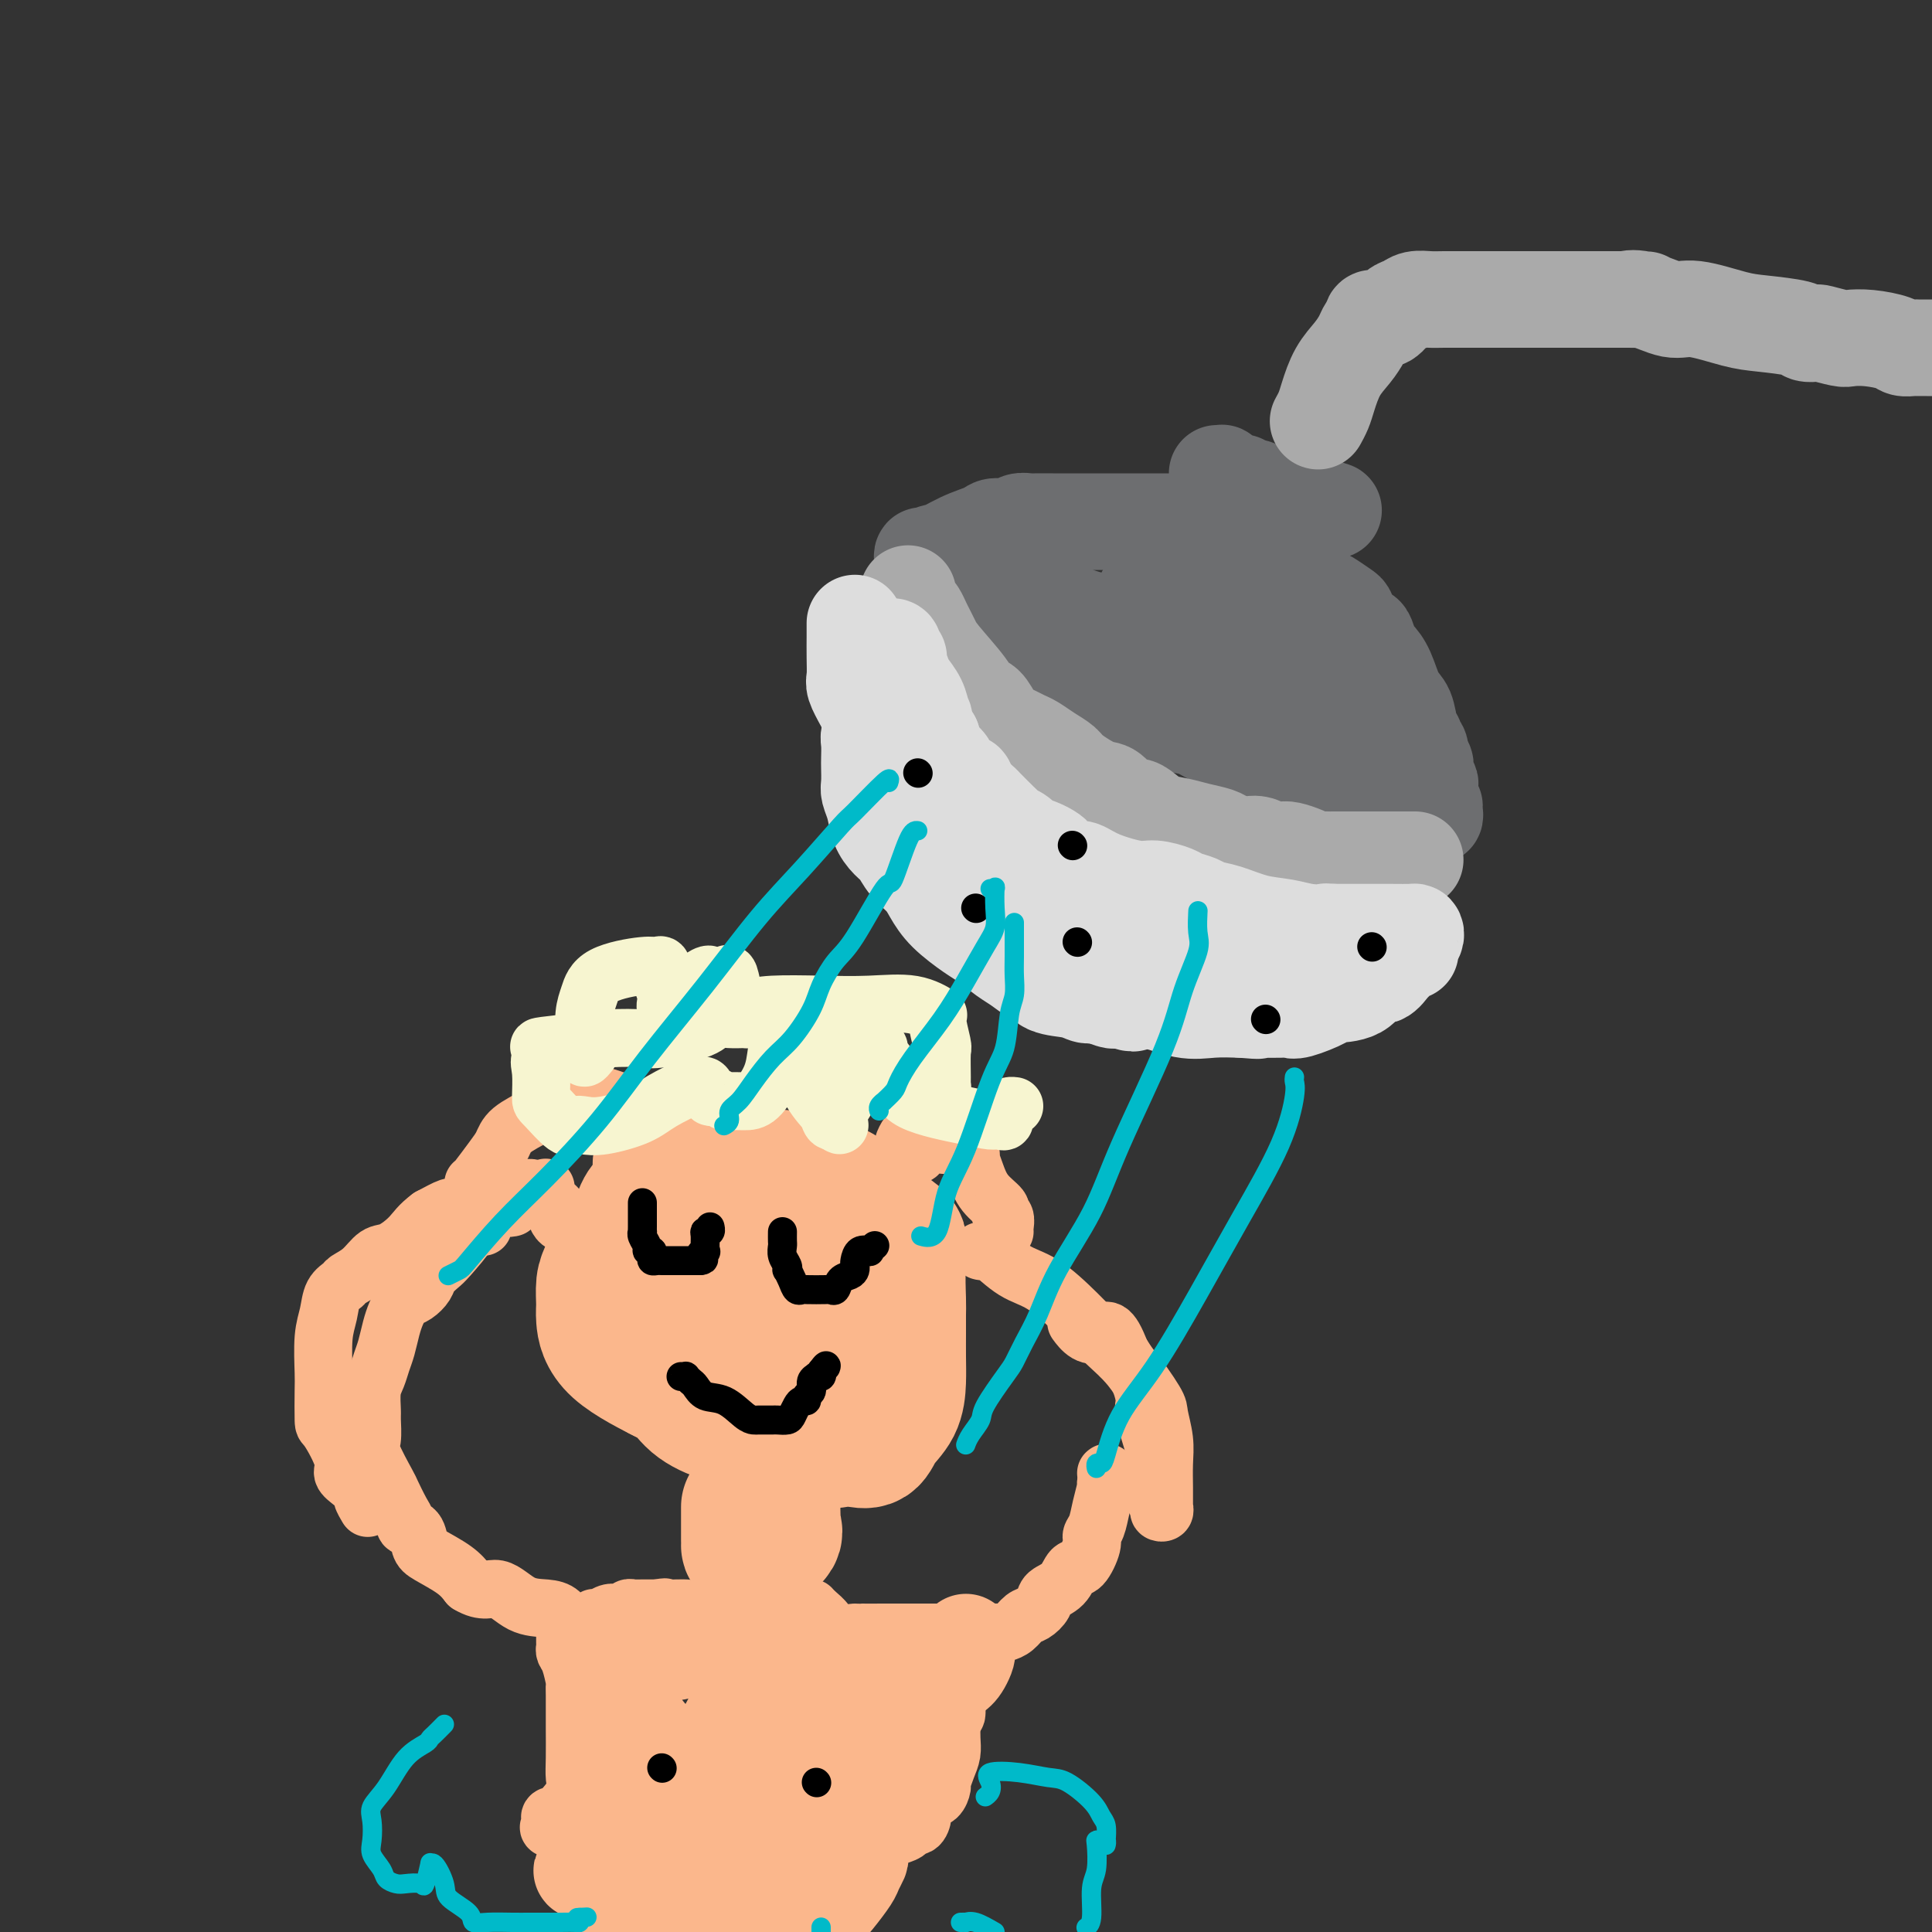 <svg viewBox='0 0 400 400' version='1.1' xmlns='http://www.w3.org/2000/svg' xmlns:xlink='http://www.w3.org/1999/xlink'><rect x="0" y="0" width="400" height="400" fill="#333333" stroke="none"/><g fill='none' stroke='rgb(109,110,112)' stroke-width='20' stroke-linecap='round' stroke-linejoin='round'><path d='M207,114c-0.014,0.000 -0.028,0.000 0,0c0.028,0.000 0.096,0.000 0,0c-0.096,0.000 -0.358,-0.000 -1,0c-0.642,0.000 -1.666,-0.000 -2,0c-0.334,0.000 0.021,0.000 0,0c-0.021,-0.000 -0.418,0.000 -1,0c-0.582,0.000 -1.349,0.000 -2,0c-0.651,0.000 -1.186,0.000 -2,0c-0.814,-0.000 -1.907,0.000 -3,0'/><path d='M196,114c-2.547,0.185 -3.415,0.648 -4,1c-0.585,0.352 -0.886,0.594 -1,1c-0.114,0.406 -0.041,0.975 0,1c0.041,0.025 0.049,-0.493 0,-1c-0.049,-0.507 -0.156,-1.001 0,-1c0.156,0.001 0.573,0.499 2,0c1.427,-0.499 3.862,-1.994 6,-3c2.138,-1.006 3.978,-1.523 5,-2c1.022,-0.477 1.227,-0.912 2,-1c0.773,-0.088 2.114,0.173 3,0c0.886,-0.173 1.318,-0.778 2,-1c0.682,-0.222 1.614,-0.059 2,0c0.386,0.059 0.225,0.016 1,0c0.775,-0.016 2.487,-0.004 4,0c1.513,0.004 2.826,0.001 4,0c1.174,-0.001 2.208,-0.000 4,0c1.792,0.000 4.342,0.000 6,0c1.658,-0.000 2.424,-0.000 3,0c0.576,0.000 0.963,0.000 2,0c1.037,-0.000 2.725,-0.000 4,0c1.275,0.000 2.138,0.000 3,0'/><path d='M244,108c5.170,-0.051 2.594,-0.180 2,0c-0.594,0.180 0.792,0.668 2,1c1.208,0.332 2.236,0.507 3,1c0.764,0.493 1.262,1.303 2,2c0.738,0.697 1.714,1.280 3,2c1.286,0.720 2.881,1.578 4,2c1.119,0.422 1.760,0.407 3,1c1.240,0.593 3.078,1.793 5,3c1.922,1.207 3.929,2.420 5,3c1.071,0.580 1.208,0.527 2,1c0.792,0.473 2.240,1.473 3,2c0.760,0.527 0.834,0.583 1,1c0.166,0.417 0.425,1.196 1,2c0.575,0.804 1.467,1.634 2,2c0.533,0.366 0.709,0.269 1,1c0.291,0.731 0.698,2.291 1,3c0.302,0.709 0.500,0.567 1,1c0.500,0.433 1.301,1.439 2,3c0.699,1.561 1.297,3.675 2,5c0.703,1.325 1.513,1.859 2,3c0.487,1.141 0.651,2.887 1,4c0.349,1.113 0.882,1.593 1,2c0.118,0.407 -0.178,0.743 0,1c0.178,0.257 0.831,0.436 1,1c0.169,0.564 -0.147,1.514 0,2c0.147,0.486 0.757,0.510 1,1c0.243,0.490 0.117,1.446 0,2c-0.117,0.554 -0.227,0.705 0,1c0.227,0.295 0.792,0.733 1,1c0.208,0.267 0.059,0.362 0,1c-0.059,0.638 -0.030,1.819 0,3'/><path d='M296,166c1.003,3.121 1.012,1.425 1,1c-0.012,-0.425 -0.045,0.423 0,1c0.045,0.577 0.169,0.884 0,1c-0.169,0.116 -0.631,0.041 -1,0c-0.369,-0.041 -0.647,-0.050 -1,0c-0.353,0.050 -0.782,0.157 -1,0c-0.218,-0.157 -0.225,-0.579 -1,-1c-0.775,-0.421 -2.318,-0.840 -4,-1c-1.682,-0.160 -3.502,-0.062 -5,0c-1.498,0.062 -2.673,0.089 -4,-1c-1.327,-1.089 -2.804,-3.294 -4,-4c-1.196,-0.706 -2.110,0.088 -3,0c-0.890,-0.088 -1.757,-1.059 -3,-2c-1.243,-0.941 -2.863,-1.853 -4,-2c-1.137,-0.147 -1.791,0.469 -3,0c-1.209,-0.469 -2.974,-2.024 -5,-3c-2.026,-0.976 -4.314,-1.375 -6,-2c-1.686,-0.625 -2.770,-1.477 -4,-2c-1.230,-0.523 -2.605,-0.717 -4,-1c-1.395,-0.283 -2.811,-0.654 -4,-1c-1.189,-0.346 -2.153,-0.667 -3,-1c-0.847,-0.333 -1.578,-0.677 -2,-1c-0.422,-0.323 -0.537,-0.625 -1,-1c-0.463,-0.375 -1.275,-0.821 -2,-1c-0.725,-0.179 -1.362,-0.089 -2,0'/><path d='M230,145c-8.408,-3.731 -4.429,-2.558 -3,-2c1.429,0.558 0.309,0.501 -1,0c-1.309,-0.501 -2.806,-1.445 -4,-2c-1.194,-0.555 -2.086,-0.722 -3,-1c-0.914,-0.278 -1.851,-0.667 -2,-1c-0.149,-0.333 0.490,-0.610 0,-1c-0.490,-0.390 -2.111,-0.891 -3,-1c-0.889,-0.109 -1.048,0.176 -1,0c0.048,-0.176 0.304,-0.812 0,-1c-0.304,-0.188 -1.166,0.071 -2,0c-0.834,-0.071 -1.638,-0.471 -2,-1c-0.362,-0.529 -0.281,-1.188 -1,-2c-0.719,-0.812 -2.239,-1.777 -3,-2c-0.761,-0.223 -0.765,0.295 -1,0c-0.235,-0.295 -0.703,-1.402 -1,-2c-0.297,-0.598 -0.423,-0.685 -1,-1c-0.577,-0.315 -1.605,-0.858 -2,-1c-0.395,-0.142 -0.158,0.115 0,0c0.158,-0.115 0.238,-0.604 0,-1c-0.238,-0.396 -0.793,-0.698 -1,-1c-0.207,-0.302 -0.067,-0.603 0,-1c0.067,-0.397 0.059,-0.890 0,-1c-0.059,-0.110 -0.171,0.163 0,0c0.171,-0.163 0.623,-0.762 1,-1c0.377,-0.238 0.678,-0.115 1,0c0.322,0.115 0.664,0.223 1,0c0.336,-0.223 0.668,-0.778 1,-1c0.332,-0.222 0.666,-0.111 1,0'/><path d='M204,121c0.757,-0.912 0.649,-0.193 1,0c0.351,0.193 1.159,-0.141 2,0c0.841,0.141 1.714,0.758 3,1c1.286,0.242 2.984,0.110 5,1c2.016,0.890 4.351,2.804 7,4c2.649,1.196 5.613,1.676 7,2c1.387,0.324 1.198,0.491 2,1c0.802,0.509 2.597,1.359 4,2c1.403,0.641 2.415,1.072 4,2c1.585,0.928 3.743,2.351 5,3c1.257,0.649 1.613,0.523 2,1c0.387,0.477 0.807,1.557 2,2c1.193,0.443 3.161,0.247 5,1c1.839,0.753 3.549,2.453 4,3c0.451,0.547 -0.357,-0.061 0,0c0.357,0.061 1.879,0.790 3,1c1.121,0.210 1.840,-0.097 2,0c0.160,0.097 -0.239,0.600 0,1c0.239,0.400 1.114,0.699 2,1c0.886,0.301 1.781,0.606 2,1c0.219,0.394 -0.237,0.879 0,1c0.237,0.121 1.167,-0.121 2,0c0.833,0.121 1.567,0.607 2,1c0.433,0.393 0.564,0.694 1,1c0.436,0.306 1.178,0.618 2,1c0.822,0.382 1.726,0.834 2,1c0.274,0.166 -0.080,0.045 0,0c0.080,-0.045 0.594,-0.013 1,0c0.406,0.013 0.703,0.006 1,0'/><path d='M277,153c7.390,3.795 1.864,1.284 0,0c-1.864,-1.284 -0.067,-1.341 0,-2c0.067,-0.659 -1.595,-1.920 -2,-3c-0.405,-1.080 0.448,-1.979 0,-3c-0.448,-1.021 -2.197,-2.164 -3,-3c-0.803,-0.836 -0.660,-1.367 -1,-2c-0.340,-0.633 -1.164,-1.370 -2,-2c-0.836,-0.630 -1.684,-1.155 -3,-2c-1.316,-0.845 -3.101,-2.010 -4,-3c-0.899,-0.990 -0.911,-1.805 -1,-2c-0.089,-0.195 -0.254,0.231 -1,0c-0.746,-0.231 -2.074,-1.119 -3,-2c-0.926,-0.881 -1.452,-1.757 -2,-2c-0.548,-0.243 -1.119,0.146 -2,0c-0.881,-0.146 -2.071,-0.826 -3,-1c-0.929,-0.174 -1.597,0.160 -2,0c-0.403,-0.160 -0.541,-0.813 -1,-1c-0.459,-0.187 -1.240,0.094 -2,0c-0.760,-0.094 -1.499,-0.561 -2,-1c-0.501,-0.439 -0.765,-0.850 -1,-1c-0.235,-0.150 -0.441,-0.040 -1,0c-0.559,0.040 -1.469,0.011 -2,0c-0.531,-0.011 -0.681,-0.003 -1,0c-0.319,0.003 -0.805,0.001 -1,0c-0.195,-0.001 -0.097,-0.000 0,0'/><path d='M252,98c0.446,0.022 0.893,0.044 1,0c0.107,-0.044 -0.125,-0.155 0,0c0.125,0.155 0.608,0.576 1,1c0.392,0.424 0.693,0.849 1,1c0.307,0.151 0.620,0.027 1,0c0.380,-0.027 0.826,0.044 1,0c0.174,-0.044 0.074,-0.204 0,0c-0.074,0.204 -0.122,0.773 0,1c0.122,0.227 0.414,0.113 1,0c0.586,-0.113 1.465,-0.224 2,0c0.535,0.224 0.725,0.782 1,1c0.275,0.218 0.633,0.097 1,0c0.367,-0.097 0.742,-0.170 1,0c0.258,0.170 0.398,0.582 1,1c0.602,0.418 1.666,0.843 2,1c0.334,0.157 -0.060,0.046 0,0c0.060,-0.046 0.576,-0.026 1,0c0.424,0.026 0.758,0.060 1,0c0.242,-0.060 0.394,-0.212 1,0c0.606,0.212 1.668,0.789 2,1c0.332,0.211 -0.066,0.057 0,0c0.066,-0.057 0.595,-0.015 1,0c0.405,0.015 0.687,0.004 1,0c0.313,-0.004 0.656,-0.002 1,0'/><path d='M274,105c3.667,1.167 1.833,0.583 0,0'/></g>
<g fill='none' stroke='rgb(170,170,170)' stroke-width='20' stroke-linecap='round' stroke-linejoin='round'><path d='M273,87c-0.094,0.169 -0.187,0.338 0,0c0.187,-0.338 0.656,-1.182 1,-2c0.344,-0.818 0.564,-1.609 1,-3c0.436,-1.391 1.087,-3.382 2,-5c0.913,-1.618 2.087,-2.863 3,-4c0.913,-1.137 1.565,-2.165 2,-3c0.435,-0.835 0.655,-1.478 1,-2c0.345,-0.522 0.816,-0.923 1,-1c0.184,-0.077 0.079,0.169 0,0c-0.079,-0.169 -0.134,-0.752 0,-1c0.134,-0.248 0.458,-0.161 1,0c0.542,0.161 1.304,0.397 2,0c0.696,-0.397 1.328,-1.427 2,-2c0.672,-0.573 1.384,-0.689 2,-1c0.616,-0.311 1.135,-0.815 2,-1c0.865,-0.185 2.077,-0.050 3,0c0.923,0.050 1.557,0.013 3,0c1.443,-0.013 3.695,-0.004 5,0c1.305,0.004 1.662,0.001 3,0c1.338,-0.001 3.657,-0.000 5,0c1.343,0.000 1.709,0.000 3,0c1.291,-0.000 3.506,-0.000 5,0c1.494,0.000 2.266,0.000 4,0c1.734,-0.000 4.428,-0.000 6,0c1.572,0.000 2.020,0.000 3,0c0.980,-0.000 2.490,-0.000 4,0'/><path d='M337,62c6.996,0.035 2.485,0.121 1,0c-1.485,-0.121 0.055,-0.450 2,0c1.945,0.450 4.294,1.678 6,2c1.706,0.322 2.771,-0.264 5,0c2.229,0.264 5.624,1.377 8,2c2.376,0.623 3.733,0.754 6,1c2.267,0.246 5.444,0.605 7,1c1.556,0.395 1.490,0.824 2,1c0.510,0.176 1.597,0.099 2,0c0.403,-0.099 0.121,-0.220 1,0c0.879,0.220 2.917,0.781 4,1c1.083,0.219 1.211,0.097 2,0c0.789,-0.097 2.239,-0.170 4,0c1.761,0.170 3.834,0.581 5,1c1.166,0.419 1.425,0.844 2,1c0.575,0.156 1.466,0.042 2,0c0.534,-0.042 0.710,-0.011 1,0c0.290,0.011 0.693,0.003 1,0c0.307,-0.003 0.516,-0.001 1,0c0.484,0.001 1.242,0.000 2,0'/><path d='M188,123c-0.006,-0.090 -0.013,-0.180 0,0c0.013,0.180 0.045,0.628 0,1c-0.045,0.372 -0.167,0.666 0,1c0.167,0.334 0.622,0.708 1,1c0.378,0.292 0.679,0.501 1,1c0.321,0.499 0.664,1.288 1,2c0.336,0.712 0.667,1.347 1,2c0.333,0.653 0.670,1.325 1,2c0.330,0.675 0.655,1.353 2,3c1.345,1.647 3.711,4.262 5,6c1.289,1.738 1.500,2.598 2,3c0.500,0.402 1.289,0.346 2,1c0.711,0.654 1.345,2.020 2,3c0.655,0.980 1.333,1.575 2,2c0.667,0.425 1.324,0.681 2,1c0.676,0.319 1.372,0.703 2,1c0.628,0.297 1.190,0.507 2,1c0.810,0.493 1.868,1.267 3,2c1.132,0.733 2.337,1.423 3,2c0.663,0.577 0.782,1.040 2,2c1.218,0.960 3.533,2.417 5,3c1.467,0.583 2.086,0.293 3,1c0.914,0.707 2.124,2.413 3,3c0.876,0.587 1.419,0.055 2,0c0.581,-0.055 1.199,0.366 2,1c0.801,0.634 1.785,1.479 3,2c1.215,0.521 2.660,0.717 4,1c1.340,0.283 2.576,0.653 4,1c1.424,0.347 3.037,0.670 4,1c0.963,0.330 1.275,0.666 2,1c0.725,0.334 1.862,0.667 3,1'/><path d='M257,175c4.049,1.254 2.172,0.388 2,0c-0.172,-0.388 1.361,-0.297 2,0c0.639,0.297 0.385,0.801 1,1c0.615,0.199 2.100,0.092 3,0c0.900,-0.092 1.216,-0.168 2,0c0.784,0.168 2.038,0.581 3,1c0.962,0.419 1.634,0.844 2,1c0.366,0.156 0.427,0.042 1,0c0.573,-0.042 1.658,-0.011 2,0c0.342,0.011 -0.059,0.003 0,0c0.059,-0.003 0.578,-0.001 1,0c0.422,0.001 0.747,0.000 1,0c0.253,-0.000 0.435,-0.000 1,0c0.565,0.000 1.514,0.000 2,0c0.486,-0.000 0.510,-0.000 1,0c0.490,0.000 1.445,0.000 2,0c0.555,-0.000 0.708,-0.000 1,0c0.292,0.000 0.722,0.000 1,0c0.278,-0.000 0.403,-0.000 1,0c0.597,0.000 1.666,0.000 2,0c0.334,-0.000 -0.065,-0.000 0,0c0.065,0.000 0.596,0.000 1,0c0.404,-0.000 0.683,-0.000 1,0c0.317,0.000 0.673,0.000 1,0c0.327,-0.000 0.627,-0.000 1,0c0.373,0.000 0.821,0.000 1,0c0.179,-0.000 0.090,-0.000 0,0'/></g>
<g fill='none' stroke='rgb(221,221,221)' stroke-width='20' stroke-linecap='round' stroke-linejoin='round'><path d='M177,129c0.000,0.315 0.000,0.630 0,1c-0.000,0.370 -0.001,0.794 0,1c0.001,0.206 0.005,0.194 0,1c-0.005,0.806 -0.018,2.428 0,4c0.018,1.572 0.069,3.093 0,4c-0.069,0.907 -0.256,1.201 0,2c0.256,0.799 0.955,2.102 2,4c1.045,1.898 2.435,4.391 3,6c0.565,1.609 0.305,2.333 1,4c0.695,1.667 2.343,4.277 3,6c0.657,1.723 0.321,2.559 1,4c0.679,1.441 2.373,3.486 3,5c0.627,1.514 0.187,2.498 1,4c0.813,1.502 2.877,3.521 4,5c1.123,1.479 1.304,2.416 2,4c0.696,1.584 1.907,3.815 3,5c1.093,1.185 2.068,1.323 3,2c0.932,0.677 1.819,1.891 3,3c1.181,1.109 2.654,2.113 4,3c1.346,0.887 2.564,1.657 3,2c0.436,0.343 0.088,0.259 1,1c0.912,0.741 3.083,2.308 4,3c0.917,0.692 0.581,0.509 2,1c1.419,0.491 4.594,1.656 6,2c1.406,0.344 1.042,-0.132 2,0c0.958,0.132 3.237,0.872 5,1c1.763,0.128 3.009,-0.358 5,0c1.991,0.358 4.728,1.558 7,2c2.272,0.442 4.078,0.126 6,0c1.922,-0.126 3.961,-0.063 6,0'/><path d='M257,209c5.343,0.464 3.200,0.124 3,0c-0.200,-0.124 1.543,-0.031 2,0c0.457,0.031 -0.371,0.002 0,0c0.371,-0.002 1.941,0.024 3,0c1.059,-0.024 1.606,-0.098 2,0c0.394,0.098 0.633,0.368 2,0c1.367,-0.368 3.860,-1.375 5,-2c1.140,-0.625 0.925,-0.868 2,-1c1.075,-0.132 3.439,-0.152 5,-1c1.561,-0.848 2.320,-2.522 3,-3c0.680,-0.478 1.283,0.240 2,0c0.717,-0.240 1.550,-1.439 2,-2c0.450,-0.561 0.517,-0.482 1,-1c0.483,-0.518 1.384,-1.631 2,-2c0.616,-0.369 0.949,0.006 1,0c0.051,-0.006 -0.179,-0.394 0,-1c0.179,-0.606 0.768,-1.430 1,-2c0.232,-0.570 0.108,-0.885 0,-1c-0.108,-0.115 -0.200,-0.031 -1,0c-0.800,0.031 -2.308,0.008 -4,0c-1.692,-0.008 -3.570,-0.002 -5,0c-1.430,0.002 -2.414,0.001 -3,0c-0.586,-0.001 -0.773,-0.000 -1,0c-0.227,0.000 -0.493,0.000 -1,0c-0.507,-0.000 -1.253,-0.000 -2,0'/><path d='M276,193c-2.675,-0.169 -0.861,-0.090 -1,0c-0.139,0.090 -2.229,0.193 -4,0c-1.771,-0.193 -3.222,-0.682 -5,-1c-1.778,-0.318 -3.884,-0.467 -6,-1c-2.116,-0.533 -4.242,-1.452 -6,-2c-1.758,-0.548 -3.149,-0.725 -4,-1c-0.851,-0.275 -1.161,-0.646 -2,-1c-0.839,-0.354 -2.205,-0.689 -3,-1c-0.795,-0.311 -1.018,-0.599 -2,-1c-0.982,-0.401 -2.723,-0.916 -4,-1c-1.277,-0.084 -2.091,0.262 -4,0c-1.909,-0.262 -4.914,-1.133 -7,-2c-2.086,-0.867 -3.253,-1.729 -4,-2c-0.747,-0.271 -1.074,0.048 -2,0c-0.926,-0.048 -2.450,-0.465 -3,-1c-0.550,-0.535 -0.126,-1.190 -1,-2c-0.874,-0.810 -3.047,-1.776 -4,-2c-0.953,-0.224 -0.687,0.293 -1,0c-0.313,-0.293 -1.205,-1.396 -2,-2c-0.795,-0.604 -1.493,-0.710 -2,-1c-0.507,-0.290 -0.822,-0.762 -1,-1c-0.178,-0.238 -0.219,-0.240 -1,-1c-0.781,-0.760 -2.302,-2.279 -3,-3c-0.698,-0.721 -0.572,-0.644 -1,-1c-0.428,-0.356 -1.409,-1.145 -2,-2c-0.591,-0.855 -0.792,-1.775 -1,-2c-0.208,-0.225 -0.423,0.246 -1,0c-0.577,-0.246 -1.515,-1.210 -2,-2c-0.485,-0.790 -0.515,-1.405 -1,-2c-0.485,-0.595 -1.424,-1.170 -2,-2c-0.576,-0.830 -0.788,-1.915 -1,-3'/><path d='M193,153c-4.484,-4.905 -2.693,-4.166 -2,-4c0.693,0.166 0.287,-0.239 0,-1c-0.287,-0.761 -0.454,-1.877 -1,-3c-0.546,-1.123 -1.471,-2.251 -2,-3c-0.529,-0.749 -0.663,-1.118 -1,-2c-0.337,-0.882 -0.879,-2.276 -1,-3c-0.121,-0.724 0.179,-0.778 0,-1c-0.179,-0.222 -0.836,-0.610 -1,-1c-0.164,-0.390 0.166,-0.780 0,-1c-0.166,-0.220 -0.828,-0.271 -1,0c-0.172,0.271 0.146,0.863 0,1c-0.146,0.137 -0.757,-0.180 -1,0c-0.243,0.180 -0.118,0.859 0,1c0.118,0.141 0.228,-0.255 0,0c-0.228,0.255 -0.793,1.161 -1,2c-0.207,0.839 -0.056,1.610 0,2c0.056,0.390 0.016,0.397 0,1c-0.016,0.603 -0.008,1.801 0,3'/><path d='M182,144c-0.692,1.667 -0.921,0.835 -1,1c-0.079,0.165 -0.007,1.327 0,2c0.007,0.673 -0.051,0.856 0,1c0.051,0.144 0.210,0.250 0,1c-0.210,0.750 -0.788,2.144 -1,3c-0.212,0.856 -0.058,1.173 0,2c0.058,0.827 0.019,2.163 0,3c-0.019,0.837 -0.017,1.175 0,2c0.017,0.825 0.049,2.136 0,3c-0.049,0.864 -0.179,1.280 0,2c0.179,0.720 0.666,1.743 1,3c0.334,1.257 0.516,2.749 1,4c0.484,1.251 1.270,2.263 2,3c0.730,0.737 1.404,1.200 2,2c0.596,0.800 1.115,1.937 2,3c0.885,1.063 2.136,2.051 3,3c0.864,0.949 1.340,1.858 2,3c0.660,1.142 1.502,2.518 3,4c1.498,1.482 3.652,3.071 5,4c1.348,0.929 1.891,1.200 3,2c1.109,0.800 2.784,2.130 4,3c1.216,0.870 1.974,1.279 3,2c1.026,0.721 2.320,1.752 3,2c0.680,0.248 0.747,-0.288 1,0c0.253,0.288 0.691,1.402 2,2c1.309,0.598 3.488,0.682 5,1c1.512,0.318 2.355,0.870 3,1c0.645,0.130 1.090,-0.161 2,0c0.910,0.161 2.283,0.774 3,1c0.717,0.226 0.776,0.065 1,0c0.224,-0.065 0.612,-0.032 1,0'/><path d='M232,207c4.092,1.392 2.323,0.373 2,0c-0.323,-0.373 0.798,-0.100 2,0c1.202,0.100 2.483,0.027 4,0c1.517,-0.027 3.271,-0.007 5,0c1.729,0.007 3.433,0.002 5,0c1.567,-0.002 2.997,-0.001 4,0c1.003,0.001 1.578,0.001 2,0c0.422,-0.001 0.690,-0.004 1,0c0.310,0.004 0.660,0.016 1,0c0.340,-0.016 0.668,-0.060 1,0c0.332,0.060 0.669,0.223 1,0c0.331,-0.223 0.657,-0.834 1,-1c0.343,-0.166 0.702,0.111 1,0c0.298,-0.111 0.536,-0.610 0,-1c-0.536,-0.390 -1.846,-0.670 -3,-1c-1.154,-0.330 -2.153,-0.708 -3,-1c-0.847,-0.292 -1.544,-0.497 -3,-1c-1.456,-0.503 -3.672,-1.305 -5,-2c-1.328,-0.695 -1.769,-1.282 -3,-2c-1.231,-0.718 -3.251,-1.568 -4,-2c-0.749,-0.432 -0.228,-0.448 -1,-1c-0.772,-0.552 -2.839,-1.640 -4,-2c-1.161,-0.360 -1.416,0.009 -2,0c-0.584,-0.009 -1.497,-0.394 -2,-1c-0.503,-0.606 -0.597,-1.432 -1,-2c-0.403,-0.568 -1.115,-0.876 -2,-1c-0.885,-0.124 -1.942,-0.062 -3,0'/><path d='M226,189c-6.031,-3.020 -3.107,-2.570 -3,-3c0.107,-0.430 -2.602,-1.741 -4,-2c-1.398,-0.259 -1.485,0.533 -2,0c-0.515,-0.533 -1.458,-2.390 -2,-3c-0.542,-0.610 -0.684,0.028 -1,0c-0.316,-0.028 -0.804,-0.722 -1,-1c-0.196,-0.278 -0.098,-0.139 0,0'/></g>
<g fill='none' stroke='rgb(251,183,140)' stroke-width='28' stroke-linecap='round' stroke-linejoin='round'><path d='M132,264c0.002,0.794 0.003,1.588 0,2c-0.003,0.412 -0.012,0.443 0,1c0.012,0.557 0.044,1.642 0,3c-0.044,1.358 -0.163,2.989 0,4c0.163,1.011 0.607,1.402 1,3c0.393,1.598 0.735,4.405 2,6c1.265,1.595 3.454,1.980 5,3c1.546,1.020 2.448,2.676 4,4c1.552,1.324 3.755,2.316 6,3c2.245,0.684 4.531,1.061 8,2c3.469,0.939 8.122,2.439 11,3c2.878,0.561 3.983,0.181 5,0c1.017,-0.181 1.947,-0.165 3,0c1.053,0.165 2.230,0.478 3,0c0.770,-0.478 1.135,-1.747 2,-3c0.865,-1.253 2.232,-2.489 3,-4c0.768,-1.511 0.938,-3.296 1,-5c0.062,-1.704 0.016,-3.326 0,-5c-0.016,-1.674 -0.001,-3.400 0,-5c0.001,-1.600 -0.012,-3.074 0,-4c0.012,-0.926 0.049,-1.303 0,-3c-0.049,-1.697 -0.183,-4.713 0,-7c0.183,-2.287 0.685,-3.846 0,-5c-0.685,-1.154 -2.557,-1.905 -4,-3c-1.443,-1.095 -2.457,-2.536 -4,-4c-1.543,-1.464 -3.614,-2.953 -6,-4c-2.386,-1.047 -5.087,-1.654 -8,-2c-2.913,-0.346 -6.039,-0.433 -9,-1c-2.961,-0.567 -5.759,-1.614 -8,-2c-2.241,-0.386 -3.926,-0.110 -5,0c-1.074,0.110 -1.537,0.055 -2,0'/><path d='M140,241c-5.368,-0.611 -2.788,0.361 -2,1c0.788,0.639 -0.215,0.946 -1,2c-0.785,1.054 -1.352,2.856 -2,4c-0.648,1.144 -1.379,1.631 -2,3c-0.621,1.369 -1.133,3.620 -2,5c-0.867,1.380 -2.089,1.889 -3,3c-0.911,1.111 -1.510,2.822 -2,4c-0.490,1.178 -0.871,1.821 -1,3c-0.129,1.179 -0.007,2.892 0,4c0.007,1.108 -0.101,1.611 0,3c0.101,1.389 0.412,3.665 3,6c2.588,2.335 7.454,4.731 10,6c2.546,1.269 2.772,1.412 4,2c1.228,0.588 3.459,1.622 5,2c1.541,0.378 2.391,0.100 3,0c0.609,-0.100 0.976,-0.021 1,0c0.024,0.021 -0.296,-0.016 0,0c0.296,0.016 1.208,0.086 2,0c0.792,-0.086 1.464,-0.327 3,-1c1.536,-0.673 3.936,-1.779 6,-3c2.064,-1.221 3.792,-2.556 5,-4c1.208,-1.444 1.895,-2.995 2,-4c0.105,-1.005 -0.372,-1.462 0,-2c0.372,-0.538 1.594,-1.157 2,-2c0.406,-0.843 -0.003,-1.909 0,-3c0.003,-1.091 0.420,-2.205 0,-3c-0.420,-0.795 -1.676,-1.271 -3,-2c-1.324,-0.729 -2.716,-1.711 -4,-2c-1.284,-0.289 -2.461,0.114 -4,0c-1.539,-0.114 -3.440,-0.747 -5,-1c-1.560,-0.253 -2.780,-0.127 -4,0'/><path d='M151,262c-3.199,-0.920 -1.196,-0.720 -1,0c0.196,0.720 -1.413,1.959 -2,3c-0.587,1.041 -0.151,1.883 0,3c0.151,1.117 0.018,2.510 0,3c-0.018,0.490 0.080,0.079 0,1c-0.080,0.921 -0.336,3.175 0,4c0.336,0.825 1.266,0.221 2,1c0.734,0.779 1.274,2.941 2,4c0.726,1.059 1.638,1.017 3,1c1.362,-0.017 3.174,-0.007 5,0c1.826,0.007 3.666,0.010 5,0c1.334,-0.010 2.161,-0.035 3,0c0.839,0.035 1.689,0.128 2,0c0.311,-0.128 0.083,-0.478 0,-1c-0.083,-0.522 -0.022,-1.218 0,-2c0.022,-0.782 0.006,-1.652 0,-2c-0.006,-0.348 -0.003,-0.174 0,0'/><path d='M155,312c0.000,0.338 0.000,0.675 0,1c-0.000,0.325 -0.000,0.637 0,1c0.000,0.363 0.000,0.776 0,1c-0.000,0.224 -0.000,0.258 0,1c0.000,0.742 0.001,2.193 0,3c-0.001,0.807 -0.004,0.969 0,1c0.004,0.031 0.015,-0.071 0,0c-0.015,0.071 -0.057,0.314 1,0c1.057,-0.314 3.211,-1.184 4,-2c0.789,-0.816 0.211,-1.578 0,-2c-0.211,-0.422 -0.057,-0.505 0,-1c0.057,-0.495 0.015,-1.401 0,-2c-0.015,-0.599 -0.004,-0.892 0,-1c0.004,-0.108 0.001,-0.031 0,0c-0.001,0.031 -0.001,0.015 0,0'/></g>
<g fill='none' stroke='rgb(251,183,140)' stroke-width='12' stroke-linecap='round' stroke-linejoin='round'><path d='M100,254c-0.104,-0.366 -0.208,-0.731 0,-1c0.208,-0.269 0.727,-0.440 1,-1c0.273,-0.560 0.299,-1.509 1,-2c0.701,-0.491 2.076,-0.524 3,-1c0.924,-0.476 1.396,-1.396 2,-2c0.604,-0.604 1.339,-0.894 2,-1c0.661,-0.106 1.249,-0.029 1,0c-0.249,0.029 -1.333,0.008 -2,0c-0.667,-0.008 -0.917,-0.004 -1,0c-0.083,0.004 0.001,0.006 -1,0c-1.001,-0.006 -3.088,-0.022 -4,0c-0.912,0.022 -0.648,0.081 -1,0c-0.352,-0.081 -1.321,-0.304 -2,0c-0.679,0.304 -1.069,1.133 -2,2c-0.931,0.867 -2.405,1.772 -3,2c-0.595,0.228 -0.313,-0.221 -1,0c-0.687,0.221 -2.344,1.110 -4,2'/><path d='M89,252c-2.249,1.657 -2.873,2.801 -4,4c-1.127,1.199 -2.759,2.453 -4,3c-1.241,0.547 -2.091,0.385 -3,1c-0.909,0.615 -1.879,2.005 -3,3c-1.121,0.995 -2.395,1.596 -3,2c-0.605,0.404 -0.540,0.612 -1,1c-0.460,0.388 -1.444,0.957 -2,2c-0.556,1.043 -0.685,2.561 -1,4c-0.315,1.439 -0.816,2.801 -1,5c-0.184,2.199 -0.052,5.236 0,7c0.052,1.764 0.023,2.254 0,4c-0.023,1.746 -0.039,4.747 0,6c0.039,1.253 0.134,0.760 1,2c0.866,1.240 2.504,4.215 3,6c0.496,1.785 -0.151,2.381 0,3c0.151,0.619 1.098,1.263 2,2c0.902,0.737 1.757,1.569 2,2c0.243,0.431 -0.127,0.462 0,1c0.127,0.538 0.751,1.582 1,2c0.249,0.418 0.125,0.209 0,0'/><path d='M203,259c0.425,0.107 0.849,0.214 1,0c0.151,-0.214 0.027,-0.749 1,0c0.973,0.749 3.041,2.784 5,4c1.959,1.216 3.807,1.615 6,3c2.193,1.385 4.730,3.758 7,6c2.270,2.242 4.272,4.353 6,6c1.728,1.647 3.181,2.830 5,5c1.819,2.170 4.004,5.326 5,7c0.996,1.674 0.803,1.867 1,3c0.197,1.133 0.785,3.208 1,5c0.215,1.792 0.057,3.302 0,5c-0.057,1.698 -0.014,3.583 0,5c0.014,1.417 -0.000,2.366 0,3c0.000,0.634 0.015,0.952 0,1c-0.015,0.048 -0.060,-0.173 0,0c0.060,0.173 0.227,0.742 0,1c-0.227,0.258 -0.846,0.207 -1,0c-0.154,-0.207 0.157,-0.568 0,-1c-0.157,-0.432 -0.782,-0.935 -1,-2c-0.218,-1.065 -0.030,-2.692 0,-4c0.030,-1.308 -0.099,-2.296 0,-3c0.099,-0.704 0.427,-1.122 0,-3c-0.427,-1.878 -1.609,-5.216 -2,-7c-0.391,-1.784 0.009,-2.014 0,-3c-0.009,-0.986 -0.425,-2.727 -1,-4c-0.575,-1.273 -1.307,-2.078 -2,-3c-0.693,-0.922 -1.346,-1.961 -2,-3'/><path d='M232,280c-2.148,-5.734 -3.019,-4.568 -4,-4c-0.981,0.568 -2.072,0.537 -3,0c-0.928,-0.537 -1.694,-1.582 -2,-2c-0.306,-0.418 -0.153,-0.209 0,0'/><path d='M106,250c-0.348,0.085 -0.695,0.169 -1,0c-0.305,-0.169 -0.567,-0.593 -2,0c-1.433,0.593 -4.037,2.203 -5,3c-0.963,0.797 -0.285,0.779 -1,2c-0.715,1.221 -2.824,3.679 -4,5c-1.176,1.321 -1.418,1.506 -2,2c-0.582,0.494 -1.504,1.298 -2,2c-0.496,0.702 -0.567,1.304 -1,2c-0.433,0.696 -1.229,1.487 -2,2c-0.771,0.513 -1.516,0.749 -2,1c-0.484,0.251 -0.707,0.517 -1,1c-0.293,0.483 -0.656,1.182 -1,2c-0.344,0.818 -0.670,1.754 -1,3c-0.330,1.246 -0.663,2.803 -1,4c-0.337,1.197 -0.679,2.034 -1,3c-0.321,0.966 -0.621,2.062 -1,3c-0.379,0.938 -0.836,1.717 -1,3c-0.164,1.283 -0.033,3.069 0,4c0.033,0.931 -0.031,1.006 0,2c0.031,0.994 0.158,2.907 0,4c-0.158,1.093 -0.602,1.368 0,3c0.602,1.632 2.251,4.623 3,6c0.749,1.377 0.600,1.141 1,2c0.400,0.859 1.350,2.815 2,4c0.650,1.185 1.000,1.601 1,2c-0.000,0.399 -0.352,0.781 0,1c0.352,0.219 1.406,0.274 2,1c0.594,0.726 0.726,2.122 1,3c0.274,0.878 0.689,1.236 2,2c1.311,0.764 3.517,1.932 5,3c1.483,1.068 2.241,2.034 3,3'/><path d='M97,328c3.137,1.915 4.478,0.703 6,1c1.522,0.297 3.225,2.104 5,3c1.775,0.896 3.621,0.881 5,1c1.379,0.119 2.290,0.373 3,1c0.710,0.627 1.219,1.628 2,2c0.781,0.372 1.833,0.115 2,0c0.167,-0.115 -0.552,-0.087 0,0c0.552,0.087 2.375,0.233 3,0c0.625,-0.233 0.051,-0.846 0,-1c-0.051,-0.154 0.420,0.151 1,0c0.580,-0.151 1.269,-0.758 2,-1c0.731,-0.242 1.505,-0.117 2,0c0.495,0.117 0.710,0.228 1,0c0.290,-0.228 0.655,-0.793 1,-1c0.345,-0.207 0.670,-0.055 1,0c0.330,0.055 0.666,0.015 1,0c0.334,-0.015 0.667,-0.004 1,0c0.333,0.004 0.667,0.001 1,0c0.333,-0.001 0.667,-0.000 1,0c0.333,0.000 0.667,0.000 1,0'/><path d='M136,333c2.861,-0.464 1.014,-0.124 1,0c-0.014,0.124 1.804,0.033 3,0c1.196,-0.033 1.770,-0.010 2,0c0.230,0.010 0.115,0.005 0,0'/><path d='M168,333c-0.060,-0.069 -0.120,-0.138 0,0c0.120,0.138 0.420,0.482 1,1c0.580,0.518 1.440,1.211 2,2c0.560,0.789 0.821,1.676 2,2c1.179,0.324 3.277,0.087 4,0c0.723,-0.087 0.071,-0.023 1,0c0.929,0.023 3.440,0.006 5,0c1.560,-0.006 2.171,-0.002 3,0c0.829,0.002 1.878,0.000 3,0c1.122,-0.000 2.317,-0.000 4,0c1.683,0.000 3.855,-0.000 5,0c1.145,0.000 1.261,0.001 2,0c0.739,-0.001 2.099,-0.002 3,0c0.901,0.002 1.344,0.008 2,0c0.656,-0.008 1.526,-0.029 2,0c0.474,0.029 0.551,0.107 1,0c0.449,-0.107 1.270,-0.399 2,-1c0.730,-0.601 1.368,-1.510 2,-2c0.632,-0.490 1.258,-0.559 2,-1c0.742,-0.441 1.602,-1.253 2,-2c0.398,-0.747 0.335,-1.429 1,-2c0.665,-0.571 2.058,-1.031 3,-2c0.942,-0.969 1.432,-2.446 2,-3c0.568,-0.554 1.213,-0.184 2,-1c0.787,-0.816 1.717,-2.817 2,-4c0.283,-1.183 -0.082,-1.546 0,-2c0.082,-0.454 0.610,-0.998 1,-2c0.390,-1.002 0.644,-2.462 1,-4c0.356,-1.538 0.816,-3.154 1,-4c0.184,-0.846 0.092,-0.923 0,-1'/><path d='M229,307c0.467,-2.467 0.133,-2.133 0,-2c-0.133,0.133 -0.067,0.067 0,0'/><path d='M117,338c-0.006,0.754 -0.012,1.509 0,2c0.012,0.491 0.042,0.719 0,1c-0.042,0.281 -0.155,0.615 0,1c0.155,0.385 0.577,0.820 1,2c0.423,1.180 0.845,3.103 1,4c0.155,0.897 0.042,0.767 0,1c-0.042,0.233 -0.012,0.828 0,2c0.012,1.172 0.005,2.921 0,4c-0.005,1.079 -0.008,1.487 0,3c0.008,1.513 0.028,4.131 0,6c-0.028,1.869 -0.102,2.988 0,4c0.102,1.012 0.382,1.918 0,3c-0.382,1.082 -1.427,2.342 -2,3c-0.573,0.658 -0.676,0.715 -1,1c-0.324,0.285 -0.870,0.798 -1,1c-0.130,0.202 0.156,0.094 0,0c-0.156,-0.094 -0.755,-0.175 -1,0c-0.245,0.175 -0.136,0.607 0,1c0.136,0.393 0.297,0.746 0,1c-0.297,0.254 -1.054,0.408 1,1c2.054,0.592 6.918,1.623 9,2c2.082,0.377 1.383,0.101 2,0c0.617,-0.101 2.550,-0.027 4,0c1.450,0.027 2.418,0.007 3,0c0.582,-0.007 0.777,-0.002 1,0c0.223,0.002 0.472,0.001 1,0c0.528,-0.001 1.334,-0.000 2,0c0.666,0.000 1.190,0.000 2,0c0.810,-0.000 1.905,-0.000 3,0'/><path d='M142,381c4.979,0.309 3.925,0.083 5,0c1.075,-0.083 4.278,-0.023 6,0c1.722,0.023 1.964,0.007 3,0c1.036,-0.007 2.866,-0.006 4,0c1.134,0.006 1.574,0.016 2,0c0.426,-0.016 0.840,-0.057 1,0c0.160,0.057 0.066,0.211 1,0c0.934,-0.211 2.894,-0.789 4,-1c1.106,-0.211 1.356,-0.057 2,0c0.644,0.057 1.682,0.015 3,0c1.318,-0.015 2.915,-0.004 4,0c1.085,0.004 1.657,0.001 2,0c0.343,-0.001 0.458,0.000 1,0c0.542,-0.000 1.512,-0.003 2,0c0.488,0.003 0.493,0.011 1,0c0.507,-0.011 1.515,-0.039 2,0c0.485,0.039 0.445,0.147 1,0c0.555,-0.147 1.703,-0.549 2,-1c0.297,-0.451 -0.258,-0.951 0,-1c0.258,-0.049 1.330,0.353 2,0c0.670,-0.353 0.940,-1.461 1,-2c0.060,-0.539 -0.090,-0.510 0,-1c0.090,-0.490 0.419,-1.499 1,-2c0.581,-0.501 1.413,-0.493 2,-1c0.587,-0.507 0.928,-1.528 1,-2c0.072,-0.472 -0.124,-0.394 0,-1c0.124,-0.606 0.569,-1.894 1,-3c0.431,-1.106 0.847,-2.028 1,-3c0.153,-0.972 0.044,-1.992 0,-3c-0.044,-1.008 -0.022,-2.004 0,-3'/><path d='M197,357c0.536,-2.298 0.876,-1.544 1,-2c0.124,-0.456 0.033,-2.123 0,-3c-0.033,-0.877 -0.010,-0.965 0,-1c0.010,-0.035 0.005,-0.018 0,0'/><path d='M119,385c-0.115,0.449 -0.230,0.898 0,1c0.230,0.102 0.806,-0.145 1,0c0.194,0.145 0.005,0.680 0,1c-0.005,0.320 0.174,0.426 1,1c0.826,0.574 2.300,1.618 3,2c0.700,0.382 0.628,0.102 2,0c1.372,-0.102 4.189,-0.027 6,0c1.811,0.027 2.618,0.007 4,0c1.382,-0.007 3.340,-0.002 6,0c2.660,0.002 6.023,0.001 8,0c1.977,-0.001 2.570,-0.003 3,0c0.430,0.003 0.697,0.011 1,0c0.303,-0.011 0.641,-0.041 1,0c0.359,0.041 0.739,0.155 1,0c0.261,-0.155 0.403,-0.577 1,-1c0.597,-0.423 1.649,-0.845 3,-1c1.351,-0.155 3.001,-0.041 4,0c0.999,0.041 1.346,0.011 2,0c0.654,-0.011 1.615,-0.003 2,0c0.385,0.003 0.192,0.002 0,0'/></g>
<g fill='none' stroke='rgb(251,183,140)' stroke-width='20' stroke-linecap='round' stroke-linejoin='round'><path d='M130,364c0.005,-0.094 0.011,-0.188 0,0c-0.011,0.188 -0.038,0.657 0,1c0.038,0.343 0.142,0.559 0,1c-0.142,0.441 -0.528,1.107 0,2c0.528,0.893 1.970,2.014 3,3c1.030,0.986 1.646,1.837 3,3c1.354,1.163 3.445,2.637 6,4c2.555,1.363 5.573,2.613 7,3c1.427,0.387 1.263,-0.091 2,0c0.737,0.091 2.374,0.750 4,1c1.626,0.250 3.240,0.090 4,0c0.760,-0.090 0.664,-0.111 1,0c0.336,0.111 1.103,0.355 2,0c0.897,-0.355 1.925,-1.308 3,-2c1.075,-0.692 2.197,-1.122 3,-2c0.803,-0.878 1.287,-2.203 2,-3c0.713,-0.797 1.657,-1.066 2,-2c0.343,-0.934 0.087,-2.532 0,-3c-0.087,-0.468 -0.005,0.195 0,-1c0.005,-1.195 -0.069,-4.249 0,-6c0.069,-1.751 0.280,-2.198 0,-3c-0.280,-0.802 -1.049,-1.959 -2,-3c-0.951,-1.041 -2.082,-1.966 -3,-3c-0.918,-1.034 -1.623,-2.179 -2,-3c-0.377,-0.821 -0.426,-1.319 -1,-2c-0.574,-0.681 -1.674,-1.544 -2,-2c-0.326,-0.456 0.123,-0.503 0,-1c-0.123,-0.497 -0.816,-1.442 -1,-2c-0.184,-0.558 0.143,-0.727 0,-1c-0.143,-0.273 -0.755,-0.649 -1,-1c-0.245,-0.351 -0.122,-0.675 0,-1'/><path d='M160,341c-2.096,-3.619 -1.335,-3.166 -1,-3c0.335,0.166 0.246,0.045 0,0c-0.246,-0.045 -0.647,-0.013 -1,0c-0.353,0.013 -0.658,0.009 -1,0c-0.342,-0.009 -0.721,-0.023 -1,0c-0.279,0.023 -0.459,0.083 -1,0c-0.541,-0.083 -1.442,-0.307 -3,0c-1.558,0.307 -3.773,1.146 -6,2c-2.227,0.854 -4.468,1.723 -6,2c-1.532,0.277 -2.356,-0.037 -4,1c-1.644,1.037 -4.107,3.424 -5,4c-0.893,0.576 -0.214,-0.660 0,0c0.214,0.660 -0.035,3.216 0,5c0.035,1.784 0.354,2.797 1,4c0.646,1.203 1.618,2.595 3,4c1.382,1.405 3.175,2.821 5,4c1.825,1.179 3.681,2.119 5,3c1.319,0.881 2.102,1.702 3,2c0.898,0.298 1.912,0.074 3,0c1.088,-0.074 2.248,0.001 3,0c0.752,-0.001 1.094,-0.077 2,0c0.906,0.077 2.375,0.307 4,0c1.625,-0.307 3.405,-1.151 4,-2c0.595,-0.849 0.005,-1.703 0,-2c-0.005,-0.297 0.576,-0.038 1,0c0.424,0.038 0.691,-0.143 1,0c0.309,0.143 0.660,0.612 1,1c0.340,0.388 0.670,0.694 1,1'/><path d='M168,367c3.281,-0.068 1.483,0.761 1,1c-0.483,0.239 0.350,-0.111 1,0c0.650,0.111 1.116,0.685 2,0c0.884,-0.685 2.187,-2.628 3,-4c0.813,-1.372 1.136,-2.171 2,-3c0.864,-0.829 2.270,-1.686 3,-2c0.730,-0.314 0.784,-0.085 1,0c0.216,0.085 0.594,0.026 1,0c0.406,-0.026 0.842,-0.020 1,0c0.158,0.020 0.040,0.053 0,1c-0.040,0.947 -0.002,2.809 0,4c0.002,1.191 -0.031,1.712 0,3c0.031,1.288 0.125,3.343 0,5c-0.125,1.657 -0.470,2.917 -1,4c-0.530,1.083 -1.244,1.989 -2,3c-0.756,1.011 -1.554,2.128 -2,3c-0.446,0.872 -0.538,1.499 -1,2c-0.462,0.501 -1.292,0.875 -2,1c-0.708,0.125 -1.293,0.002 -4,0c-2.707,-0.002 -7.534,0.117 -10,0c-2.466,-0.117 -2.570,-0.471 -5,-1c-2.430,-0.529 -7.188,-1.235 -10,-2c-2.812,-0.765 -3.680,-1.591 -4,-2c-0.320,-0.409 -0.091,-0.403 0,-1c0.091,-0.597 0.046,-1.799 0,-3'/><path d='M142,376c-0.289,-1.028 0.988,-0.599 2,-1c1.012,-0.401 1.760,-1.632 3,-2c1.240,-0.368 2.972,0.129 4,0c1.028,-0.129 1.351,-0.883 3,0c1.649,0.883 4.624,3.402 7,5c2.376,1.598 4.152,2.274 5,3c0.848,0.726 0.767,1.500 1,2c0.233,0.500 0.781,0.725 1,1c0.219,0.275 0.110,0.599 0,1c-0.110,0.401 -0.220,0.878 0,1c0.220,0.122 0.769,-0.110 1,0c0.231,0.110 0.142,0.563 0,1c-0.142,0.437 -0.337,0.859 -1,1c-0.663,0.141 -1.793,-0.001 -4,0c-2.207,0.001 -5.491,0.143 -10,0c-4.509,-0.143 -10.241,-0.571 -15,-1c-4.759,-0.429 -8.544,-0.857 -11,-1c-2.456,-0.143 -3.584,-0.000 -4,0c-0.416,0.000 -0.119,-0.143 0,0c0.119,0.143 0.059,0.571 0,1'/><path d='M124,387c-6.964,0.179 -1.875,0.625 0,1c1.875,0.375 0.537,0.678 0,1c-0.537,0.322 -0.273,0.663 0,1c0.273,0.337 0.555,0.669 1,1c0.445,0.331 1.052,0.662 2,1c0.948,0.338 2.236,0.683 4,1c1.764,0.317 4.006,0.607 6,1c1.994,0.393 3.742,0.890 5,1c1.258,0.110 2.025,-0.167 3,0c0.975,0.167 2.158,0.777 3,1c0.842,0.223 1.345,0.060 3,0c1.655,-0.060 4.464,-0.016 6,0c1.536,0.016 1.801,0.004 2,0c0.199,-0.004 0.332,0.001 1,0c0.668,-0.001 1.872,-0.008 3,0c1.128,0.008 2.179,0.031 3,0c0.821,-0.031 1.410,-0.115 2,0c0.590,0.115 1.181,0.430 2,0c0.819,-0.430 1.866,-1.606 3,-3c1.134,-1.394 2.356,-3.008 3,-4c0.644,-0.992 0.709,-1.362 1,-2c0.291,-0.638 0.809,-1.543 1,-2c0.191,-0.457 0.054,-0.466 0,-1c-0.054,-0.534 -0.025,-1.591 0,-2c0.025,-0.409 0.045,-0.168 0,-1c-0.045,-0.832 -0.155,-2.737 0,-4c0.155,-1.263 0.575,-1.883 0,-4c-0.575,-2.117 -2.144,-5.733 -4,-8c-1.856,-2.267 -4.000,-3.187 -5,-4c-1.000,-0.813 -0.857,-1.518 -1,-2c-0.143,-0.482 -0.571,-0.741 -1,-1'/><path d='M167,358c-1.927,-2.483 -1.245,-1.190 -1,-1c0.245,0.190 0.054,-0.723 0,-1c-0.054,-0.277 0.029,0.084 0,0c-0.029,-0.084 -0.172,-0.611 0,-1c0.172,-0.389 0.658,-0.639 1,-1c0.342,-0.361 0.540,-0.833 1,-1c0.460,-0.167 1.182,-0.030 2,0c0.818,0.030 1.730,-0.046 2,0c0.270,0.046 -0.103,0.215 1,0c1.103,-0.215 3.682,-0.813 5,-1c1.318,-0.187 1.375,0.037 2,0c0.625,-0.037 1.817,-0.336 3,-1c1.183,-0.664 2.358,-1.695 3,-2c0.642,-0.305 0.750,0.116 1,0c0.250,-0.116 0.643,-0.767 1,-1c0.357,-0.233 0.680,-0.047 1,0c0.320,0.047 0.639,-0.046 1,0c0.361,0.046 0.764,0.230 1,0c0.236,-0.230 0.305,-0.874 1,-1c0.695,-0.126 2.014,0.265 3,0c0.986,-0.265 1.637,-1.186 2,-2c0.363,-0.814 0.437,-1.519 1,-2c0.563,-0.481 1.615,-0.737 2,-1c0.385,-0.263 0.104,-0.532 0,-1c-0.104,-0.468 -0.030,-1.134 0,-1c0.030,0.134 0.015,1.067 0,2'/><path d='M200,342c0.631,-0.171 -0.290,1.902 -1,3c-0.710,1.098 -1.209,1.223 -2,2c-0.791,0.777 -1.875,2.208 -3,4c-1.125,1.792 -2.290,3.944 -5,5c-2.710,1.056 -6.964,1.014 -9,1c-2.036,-0.014 -1.854,-0.002 -2,0c-0.146,0.002 -0.621,-0.007 -1,0c-0.379,0.007 -0.663,0.028 -1,0c-0.337,-0.028 -0.728,-0.106 -1,0c-0.272,0.106 -0.427,0.396 -1,0c-0.573,-0.396 -1.565,-1.480 -4,-3c-2.435,-1.520 -6.313,-3.478 -9,-5c-2.687,-1.522 -4.182,-2.608 -5,-3c-0.818,-0.392 -0.958,-0.090 -1,0c-0.042,0.090 0.014,-0.033 0,0c-0.014,0.033 -0.099,0.222 0,1c0.099,0.778 0.380,2.144 0,3c-0.380,0.856 -1.422,1.201 -2,2c-0.578,0.799 -0.691,2.050 -1,3c-0.309,0.950 -0.815,1.597 -1,2c-0.185,0.403 -0.050,0.562 0,1c0.050,0.438 0.013,1.156 0,3c-0.013,1.844 -0.004,4.812 0,6c0.004,1.188 0.002,0.594 0,0'/></g>
<g fill='none' stroke='rgb(251,183,140)' stroke-width='12' stroke-linecap='round' stroke-linejoin='round'><path d='M98,245c0.137,-0.042 0.273,-0.084 1,-1c0.727,-0.916 2.043,-2.708 3,-4c0.957,-1.292 1.553,-2.086 2,-3c0.447,-0.914 0.745,-1.947 2,-3c1.255,-1.053 3.467,-2.124 5,-3c1.533,-0.876 2.386,-1.555 4,-2c1.614,-0.445 3.987,-0.655 5,-1c1.013,-0.345 0.664,-0.826 1,-1c0.336,-0.174 1.355,-0.043 2,0c0.645,0.043 0.914,-0.003 1,0c0.086,0.003 -0.012,0.053 0,0c0.012,-0.053 0.133,-0.210 1,0c0.867,0.210 2.480,0.788 3,1c0.520,0.212 -0.052,0.057 0,0c0.052,-0.057 0.729,-0.016 1,0c0.271,0.016 0.135,0.008 0,0'/><path d='M113,246c-0.016,-0.101 -0.033,-0.202 0,0c0.033,0.202 0.114,0.706 0,1c-0.114,0.294 -0.423,0.379 0,1c0.423,0.621 1.580,1.778 2,2c0.420,0.222 0.105,-0.492 0,0c-0.105,0.492 -0.000,2.188 1,3c1.000,0.812 2.895,0.740 4,1c1.105,0.260 1.420,0.853 2,1c0.580,0.147 1.425,-0.153 2,0c0.575,0.153 0.878,0.758 1,1c0.122,0.242 0.061,0.121 0,0'/><path d='M195,235c-0.336,0.000 -0.671,0.001 -1,0c-0.329,-0.001 -0.651,-0.002 -1,0c-0.349,0.002 -0.724,0.007 -1,0c-0.276,-0.007 -0.451,-0.027 -1,0c-0.549,0.027 -1.471,0.102 -2,0c-0.529,-0.102 -0.666,-0.379 -1,0c-0.334,0.379 -0.864,1.415 -1,2c-0.136,0.585 0.122,0.721 0,1c-0.122,0.279 -0.623,0.702 0,1c0.623,0.298 2.370,0.472 3,0c0.630,-0.472 0.144,-1.590 1,-2c0.856,-0.410 3.055,-0.112 4,0c0.945,0.112 0.635,0.037 1,0c0.365,-0.037 1.403,-0.036 2,0c0.597,0.036 0.751,0.109 1,0c0.249,-0.109 0.593,-0.399 1,0c0.407,0.399 0.877,1.487 1,2c0.123,0.513 -0.101,0.452 0,1c0.101,0.548 0.528,1.704 1,3c0.472,1.296 0.988,2.732 2,4c1.012,1.268 2.520,2.368 3,3c0.480,0.632 -0.067,0.796 0,1c0.067,0.204 0.750,0.446 1,1c0.250,0.554 0.067,1.418 0,2c-0.067,0.582 -0.019,0.880 0,1c0.019,0.120 0.010,0.060 0,0'/></g>
<g fill='none' stroke='rgb(247,245,208)' stroke-width='12' stroke-linecap='round' stroke-linejoin='round'><path d='M122,218c-0.423,0.513 -0.846,1.025 -1,1c-0.154,-0.025 -0.039,-0.589 0,-1c0.039,-0.411 0.000,-0.669 0,-1c-0.000,-0.331 0.038,-0.734 0,-2c-0.038,-1.266 -0.151,-3.397 0,-5c0.151,-1.603 0.566,-2.680 1,-4c0.434,-1.320 0.887,-2.882 3,-4c2.113,-1.118 5.886,-1.791 8,-2c2.114,-0.209 2.570,0.046 3,0c0.430,-0.046 0.834,-0.393 1,0c0.166,0.393 0.095,1.525 0,2c-0.095,0.475 -0.215,0.294 0,1c0.215,0.706 0.765,2.300 1,3c0.235,0.700 0.154,0.506 0,1c-0.154,0.494 -0.382,1.677 0,2c0.382,0.323 1.372,-0.215 2,-1c0.628,-0.785 0.893,-1.817 2,-3c1.107,-1.183 3.056,-2.517 4,-3c0.944,-0.483 0.883,-0.116 1,0c0.117,0.116 0.413,-0.018 1,0c0.587,0.018 1.464,0.190 2,0c0.536,-0.190 0.731,-0.742 1,0c0.269,0.742 0.611,2.777 1,4c0.389,1.223 0.825,1.635 1,2c0.175,0.365 0.087,0.682 0,1'/><path d='M153,209c0.742,1.143 1.096,0.500 2,0c0.904,-0.500 2.359,-0.858 5,-1c2.641,-0.142 6.468,-0.067 10,0c3.532,0.067 6.768,0.127 10,0c3.232,-0.127 6.460,-0.441 9,0c2.540,0.441 4.394,1.638 5,2c0.606,0.362 -0.034,-0.109 0,1c0.034,1.109 0.742,3.800 1,5c0.258,1.200 0.066,0.910 0,2c-0.066,1.090 -0.006,3.561 0,5c0.006,1.439 -0.041,1.846 0,2c0.041,0.154 0.172,0.054 0,0c-0.172,-0.054 -0.646,-0.061 -1,0c-0.354,0.061 -0.589,0.191 -2,0c-1.411,-0.191 -3.997,-0.702 -6,-2c-2.003,-1.298 -3.424,-3.381 -6,-5c-2.576,-1.619 -6.306,-2.773 -9,-4c-2.694,-1.227 -4.350,-2.526 -7,-3c-2.650,-0.474 -6.294,-0.121 -8,0c-1.706,0.121 -1.476,0.012 -2,0c-0.524,-0.012 -1.803,0.074 -3,0c-1.197,-0.074 -2.312,-0.308 -3,0c-0.688,0.308 -0.950,1.157 -3,2c-2.050,0.843 -5.890,1.680 -8,2c-2.110,0.320 -2.491,0.125 -4,0c-1.509,-0.125 -4.145,-0.178 -7,0c-2.855,0.178 -5.927,0.589 -9,1'/><path d='M117,216c-8.116,0.907 -4.907,0.673 -4,1c0.907,0.327 -0.490,1.213 -1,2c-0.510,0.787 -0.134,1.475 0,3c0.134,1.525 0.027,3.886 0,5c-0.027,1.114 0.026,0.979 1,2c0.974,1.021 2.869,3.196 4,4c1.131,0.804 1.500,0.235 2,0c0.500,-0.235 1.133,-0.137 2,0c0.867,0.137 1.969,0.313 4,0c2.031,-0.313 4.992,-1.117 7,-2c2.008,-0.883 3.063,-1.846 5,-3c1.937,-1.154 4.757,-2.497 6,-3c1.243,-0.503 0.909,-0.164 1,0c0.091,0.164 0.606,0.153 1,0c0.394,-0.153 0.667,-0.447 1,0c0.333,0.447 0.725,1.637 1,2c0.275,0.363 0.432,-0.099 1,0c0.568,0.099 1.546,0.759 2,1c0.454,0.241 0.383,0.063 1,0c0.617,-0.063 1.921,-0.012 3,0c1.079,0.012 1.934,-0.015 3,-1c1.066,-0.985 2.342,-2.930 3,-5c0.658,-2.070 0.699,-4.267 1,-5c0.301,-0.733 0.864,-0.002 1,0c0.136,0.002 -0.153,-0.726 0,-1c0.153,-0.274 0.748,-0.094 1,0c0.252,0.094 0.161,0.103 1,2c0.839,1.897 2.606,5.684 4,8c1.394,2.316 2.414,3.162 3,4c0.586,0.838 0.739,1.668 1,2c0.261,0.332 0.631,0.166 1,0'/><path d='M173,232c1.760,2.179 0.159,0.125 0,-1c-0.159,-1.125 1.123,-1.322 2,-3c0.877,-1.678 1.350,-4.838 2,-7c0.650,-2.162 1.478,-3.325 2,-4c0.522,-0.675 0.739,-0.860 1,-1c0.261,-0.140 0.567,-0.233 1,0c0.433,0.233 0.993,0.793 1,1c0.007,0.207 -0.539,0.062 0,1c0.539,0.938 2.164,2.959 3,4c0.836,1.041 0.882,1.102 1,2c0.118,0.898 0.309,2.635 3,4c2.691,1.365 7.883,2.359 11,3c3.117,0.641 4.158,0.928 5,1c0.842,0.072 1.483,-0.072 2,0c0.517,0.072 0.909,0.359 1,0c0.091,-0.359 -0.120,-1.364 0,-2c0.120,-0.636 0.571,-0.902 1,-1c0.429,-0.098 0.837,-0.028 1,0c0.163,0.028 0.082,0.014 0,0'/></g>
<g fill='none' stroke='rgb(0,0,0)' stroke-width='6' stroke-linecap='round' stroke-linejoin='round'><path d='M133,249c0.000,0.333 0.000,0.666 0,1c-0.000,0.334 -0.000,0.668 0,1c0.000,0.332 0.000,0.663 0,1c-0.000,0.337 -0.001,0.681 0,1c0.001,0.319 0.004,0.614 0,1c-0.004,0.386 -0.016,0.864 0,1c0.016,0.136 0.061,-0.069 0,0c-0.061,0.069 -0.226,0.414 0,1c0.226,0.586 0.844,1.415 1,2c0.156,0.585 -0.151,0.927 0,1c0.151,0.073 0.762,-0.124 1,0c0.238,0.124 0.105,0.569 0,1c-0.105,0.431 -0.183,0.847 0,1c0.183,0.153 0.626,0.041 1,0c0.374,-0.041 0.677,-0.011 1,0c0.323,0.011 0.665,0.003 1,0c0.335,-0.003 0.663,-0.001 1,0c0.337,0.001 0.682,0.000 1,0c0.318,-0.000 0.610,-0.000 1,0c0.390,0.000 0.878,0.000 1,0c0.122,-0.000 -0.122,-0.000 0,0c0.122,0.000 0.610,0.000 1,0c0.390,-0.000 0.683,-0.000 1,0c0.317,0.000 0.659,0.000 1,0'/><path d='M145,261c1.486,-0.154 0.201,-0.539 0,-1c-0.201,-0.461 0.682,-0.998 1,-1c0.318,-0.002 0.071,0.532 0,0c-0.071,-0.532 0.033,-2.129 0,-3c-0.033,-0.871 -0.205,-1.017 0,-1c0.205,0.017 0.786,0.197 1,0c0.214,-0.197 0.061,-0.771 0,-1c-0.061,-0.229 -0.031,-0.115 0,0'/><path d='M162,255c-0.008,0.779 -0.016,1.558 0,2c0.016,0.442 0.056,0.548 0,1c-0.056,0.452 -0.208,1.251 0,2c0.208,0.749 0.776,1.448 1,2c0.224,0.552 0.102,0.957 0,1c-0.102,0.043 -0.185,-0.276 0,0c0.185,0.276 0.638,1.146 1,2c0.362,0.854 0.632,1.693 1,2c0.368,0.307 0.834,0.084 1,0c0.166,-0.084 0.032,-0.029 1,0c0.968,0.029 3.036,0.033 4,0c0.964,-0.033 0.822,-0.103 1,0c0.178,0.103 0.675,0.378 1,0c0.325,-0.378 0.479,-1.409 1,-2c0.521,-0.591 1.409,-0.740 2,-1c0.591,-0.260 0.884,-0.630 1,-1c0.116,-0.370 0.054,-0.739 0,-1c-0.054,-0.261 -0.102,-0.413 0,-1c0.102,-0.587 0.353,-1.607 1,-2c0.647,-0.393 1.689,-0.157 2,0c0.311,0.157 -0.109,0.235 0,0c0.109,-0.235 0.745,-0.781 1,-1c0.255,-0.219 0.127,-0.109 0,0'/><path d='M141,285c0.447,0.026 0.895,0.053 1,0c0.105,-0.053 -0.132,-0.185 0,0c0.132,0.185 0.633,0.687 1,1c0.367,0.313 0.599,0.438 1,1c0.401,0.562 0.972,1.562 2,2c1.028,0.438 2.513,0.313 4,1c1.487,0.687 2.976,2.184 4,3c1.024,0.816 1.584,0.951 2,1c0.416,0.049 0.688,0.013 1,0c0.312,-0.013 0.665,-0.003 1,0c0.335,0.003 0.653,-0.001 1,0c0.347,0.001 0.723,0.008 1,0c0.277,-0.008 0.455,-0.031 1,0c0.545,0.031 1.456,0.114 2,0c0.544,-0.114 0.719,-0.426 1,-1c0.281,-0.574 0.668,-1.410 1,-2c0.332,-0.590 0.610,-0.935 1,-1c0.390,-0.065 0.893,0.151 1,0c0.107,-0.151 -0.183,-0.668 0,-1c0.183,-0.332 0.837,-0.481 1,-1c0.163,-0.519 -0.166,-1.410 0,-2c0.166,-0.590 0.828,-0.880 1,-1c0.172,-0.120 -0.146,-0.071 0,0c0.146,0.071 0.756,0.163 1,0c0.244,-0.163 0.122,-0.582 0,-1'/><path d='M170,284c1.311,-1.778 1.089,-1.222 1,-1c-0.089,0.222 -0.044,0.111 0,0'/><path d='M137,366c0.000,0.000 0.100,0.100 0.1,0.1'/><path d='M169,369c0.000,0.000 0.100,0.100 0.1,0.1'/><path d='M190,160c0.000,0.000 0.100,0.100 0.1,0.1'/><path d='M202,188c0.000,0.000 0.100,0.100 0.1,0.1'/><path d='M222,175c0.000,0.000 0.100,0.100 0.1,0.1'/><path d='M223,195c0.000,0.000 0.100,0.100 0.1,0.1'/><path d='M262,211c0.000,0.000 0.100,0.100 0.1,0.1'/><path d='M284,196c0.000,0.000 0.100,0.100 0.1,0.1'/></g>
<g fill='none' stroke='rgb(0,186,201)' stroke-width='4' stroke-linecap='round' stroke-linejoin='round'><path d='M190,172c-0.525,-0.073 -1.049,-0.146 -2,2c-0.951,2.146 -2.328,6.509 -3,8c-0.672,1.491 -0.640,0.108 -2,2c-1.360,1.892 -4.114,7.059 -6,10c-1.886,2.941 -2.906,3.657 -4,5c-1.094,1.343 -2.264,3.314 -3,5c-0.736,1.686 -1.040,3.089 -2,5c-0.960,1.911 -2.577,4.332 -4,6c-1.423,1.668 -2.654,2.583 -4,4c-1.346,1.417 -2.809,3.336 -4,5c-1.191,1.664 -2.109,3.073 -3,4c-0.891,0.927 -1.754,1.372 -2,2c-0.246,0.628 0.126,1.438 0,2c-0.126,0.562 -0.750,0.875 -1,1c-0.250,0.125 -0.125,0.063 0,0'/><path d='M205,184c0.420,0.094 0.840,0.189 1,0c0.160,-0.189 0.060,-0.661 0,0c-0.060,0.661 -0.078,2.456 0,4c0.078,1.544 0.254,2.838 0,4c-0.254,1.162 -0.937,2.192 -2,4c-1.063,1.808 -2.507,4.395 -4,7c-1.493,2.605 -3.035,5.228 -5,8c-1.965,2.772 -4.354,5.695 -6,8c-1.646,2.305 -2.550,3.994 -3,5c-0.450,1.006 -0.446,1.331 -1,2c-0.554,0.669 -1.665,1.682 -2,2c-0.335,0.318 0.106,-0.059 0,0c-0.106,0.059 -0.759,0.554 -1,1c-0.241,0.446 -0.069,0.842 0,1c0.069,0.158 0.034,0.079 0,0'/><path d='M248,189c0.020,-0.380 0.040,-0.761 0,0c-0.040,0.761 -0.142,2.663 0,4c0.142,1.337 0.526,2.109 0,4c-0.526,1.891 -1.964,4.901 -3,8c-1.036,3.099 -1.670,6.288 -4,12c-2.330,5.712 -6.357,13.948 -9,20c-2.643,6.052 -3.902,9.918 -6,14c-2.098,4.082 -5.035,8.378 -7,12c-1.965,3.622 -2.958,6.570 -4,9c-1.042,2.430 -2.134,4.341 -3,6c-0.866,1.659 -1.507,3.067 -2,4c-0.493,0.933 -0.840,1.392 -2,3c-1.160,1.608 -3.134,4.365 -4,6c-0.866,1.635 -0.624,2.150 -1,3c-0.376,0.850 -1.371,2.037 -2,3c-0.629,0.963 -0.894,1.704 -1,2c-0.106,0.296 -0.053,0.148 0,0'/><path d='M268,223c-0.041,0.292 -0.083,0.583 0,1c0.083,0.417 0.289,0.958 0,3c-0.289,2.042 -1.074,5.585 -3,10c-1.926,4.415 -4.992,9.701 -8,15c-3.008,5.299 -5.957,10.611 -9,16c-3.043,5.389 -6.178,10.854 -9,15c-2.822,4.146 -5.331,6.971 -7,10c-1.669,3.029 -2.500,6.262 -3,8c-0.500,1.738 -0.670,1.981 -1,2c-0.330,0.019 -0.820,-0.187 -1,0c-0.180,0.187 -0.052,0.768 0,1c0.052,0.232 0.026,0.116 0,0'/><path d='M184,162c0.216,-0.646 0.432,-1.292 -1,0c-1.432,1.292 -4.513,4.523 -6,6c-1.487,1.477 -1.381,1.201 -3,3c-1.619,1.799 -4.963,5.672 -8,9c-3.037,3.328 -5.769,6.110 -9,10c-3.231,3.890 -6.962,8.889 -11,14c-4.038,5.111 -8.381,10.333 -12,15c-3.619,4.667 -6.512,8.780 -10,13c-3.488,4.220 -7.569,8.546 -11,12c-3.431,3.454 -6.212,6.036 -9,9c-2.788,2.964 -5.582,6.310 -7,8c-1.418,1.690 -1.459,1.724 -2,2c-0.541,0.276 -1.583,0.793 -2,1c-0.417,0.207 -0.208,0.103 0,0'/><path d='M210,191c0.001,0.972 0.001,1.944 0,2c-0.001,0.056 -0.004,-0.803 0,0c0.004,0.803 0.013,3.267 0,5c-0.013,1.733 -0.049,2.734 0,4c0.049,1.266 0.184,2.798 0,4c-0.184,1.202 -0.686,2.074 -1,4c-0.314,1.926 -0.439,4.906 -1,7c-0.561,2.094 -1.559,3.304 -3,7c-1.441,3.696 -3.325,9.880 -5,14c-1.675,4.120 -3.140,6.177 -4,9c-0.860,2.823 -1.116,6.414 -2,8c-0.884,1.586 -2.395,1.167 -3,1c-0.605,-0.167 -0.302,-0.084 0,0'/><path d='M92,357c-0.737,0.749 -1.474,1.498 -2,2c-0.526,0.502 -0.842,0.757 -1,1c-0.158,0.243 -0.158,0.476 -1,1c-0.842,0.524 -2.526,1.340 -4,3c-1.474,1.660 -2.736,4.162 -4,6c-1.264,1.838 -2.528,3.010 -3,4c-0.472,0.990 -0.153,1.799 0,3c0.153,1.201 0.138,2.795 0,4c-0.138,1.205 -0.400,2.022 0,3c0.400,0.978 1.463,2.117 2,3c0.537,0.883 0.549,1.509 1,2c0.451,0.491 1.340,0.848 2,1c0.660,0.152 1.090,0.098 2,0c0.910,-0.098 2.298,-0.240 3,0c0.702,0.240 0.717,0.862 1,0c0.283,-0.862 0.832,-3.207 1,-4c0.168,-0.793 -0.046,-0.035 0,0c0.046,0.035 0.350,-0.652 1,0c0.650,0.652 1.645,2.644 2,4c0.355,1.356 0.069,2.076 1,3c0.931,0.924 3.079,2.051 4,3c0.921,0.949 0.617,1.718 1,2c0.383,0.282 1.454,0.075 3,0c1.546,-0.075 3.567,-0.019 5,0c1.433,0.019 2.279,0.002 4,0c1.721,-0.002 4.317,0.010 6,0c1.683,-0.010 2.453,-0.041 3,0c0.547,0.041 0.871,0.155 1,0c0.129,-0.155 0.065,-0.577 0,-1'/><path d='M120,397c2.956,-0.156 0.844,-0.044 0,0c-0.844,0.044 -0.422,0.022 0,0'/><path d='M170,399c0.000,0.000 0.000,1.000 0,1'/><path d='M199,398c-0.123,0.003 -0.246,0.006 0,0c0.246,-0.006 0.860,-0.022 1,0c0.140,0.022 -0.193,0.083 0,0c0.193,-0.083 0.912,-0.309 2,0c1.088,0.309 2.544,1.155 4,2'/><path d='M225,399c-0.121,0.067 -0.243,0.133 0,0c0.243,-0.133 0.849,-0.467 1,-2c0.151,-1.533 -0.153,-4.267 0,-6c0.153,-1.733 0.763,-2.465 1,-4c0.237,-1.535 0.102,-3.871 0,-5c-0.102,-1.129 -0.171,-1.050 0,-1c0.171,0.050 0.583,0.070 1,0c0.417,-0.070 0.841,-0.231 1,0c0.159,0.231 0.053,0.853 0,1c-0.053,0.147 -0.055,-0.181 0,-1c0.055,-0.819 0.165,-2.127 0,-3c-0.165,-0.873 -0.607,-1.309 -1,-2c-0.393,-0.691 -0.737,-1.637 -2,-3c-1.263,-1.363 -3.445,-3.144 -5,-4c-1.555,-0.856 -2.482,-0.787 -4,-1c-1.518,-0.213 -3.626,-0.708 -6,-1c-2.374,-0.292 -5.015,-0.379 -6,0c-0.985,0.379 -0.316,1.225 0,2c0.316,0.775 0.277,1.478 0,2c-0.277,0.522 -0.794,0.863 -1,1c-0.206,0.137 -0.103,0.068 0,0'/></g>
</svg>
